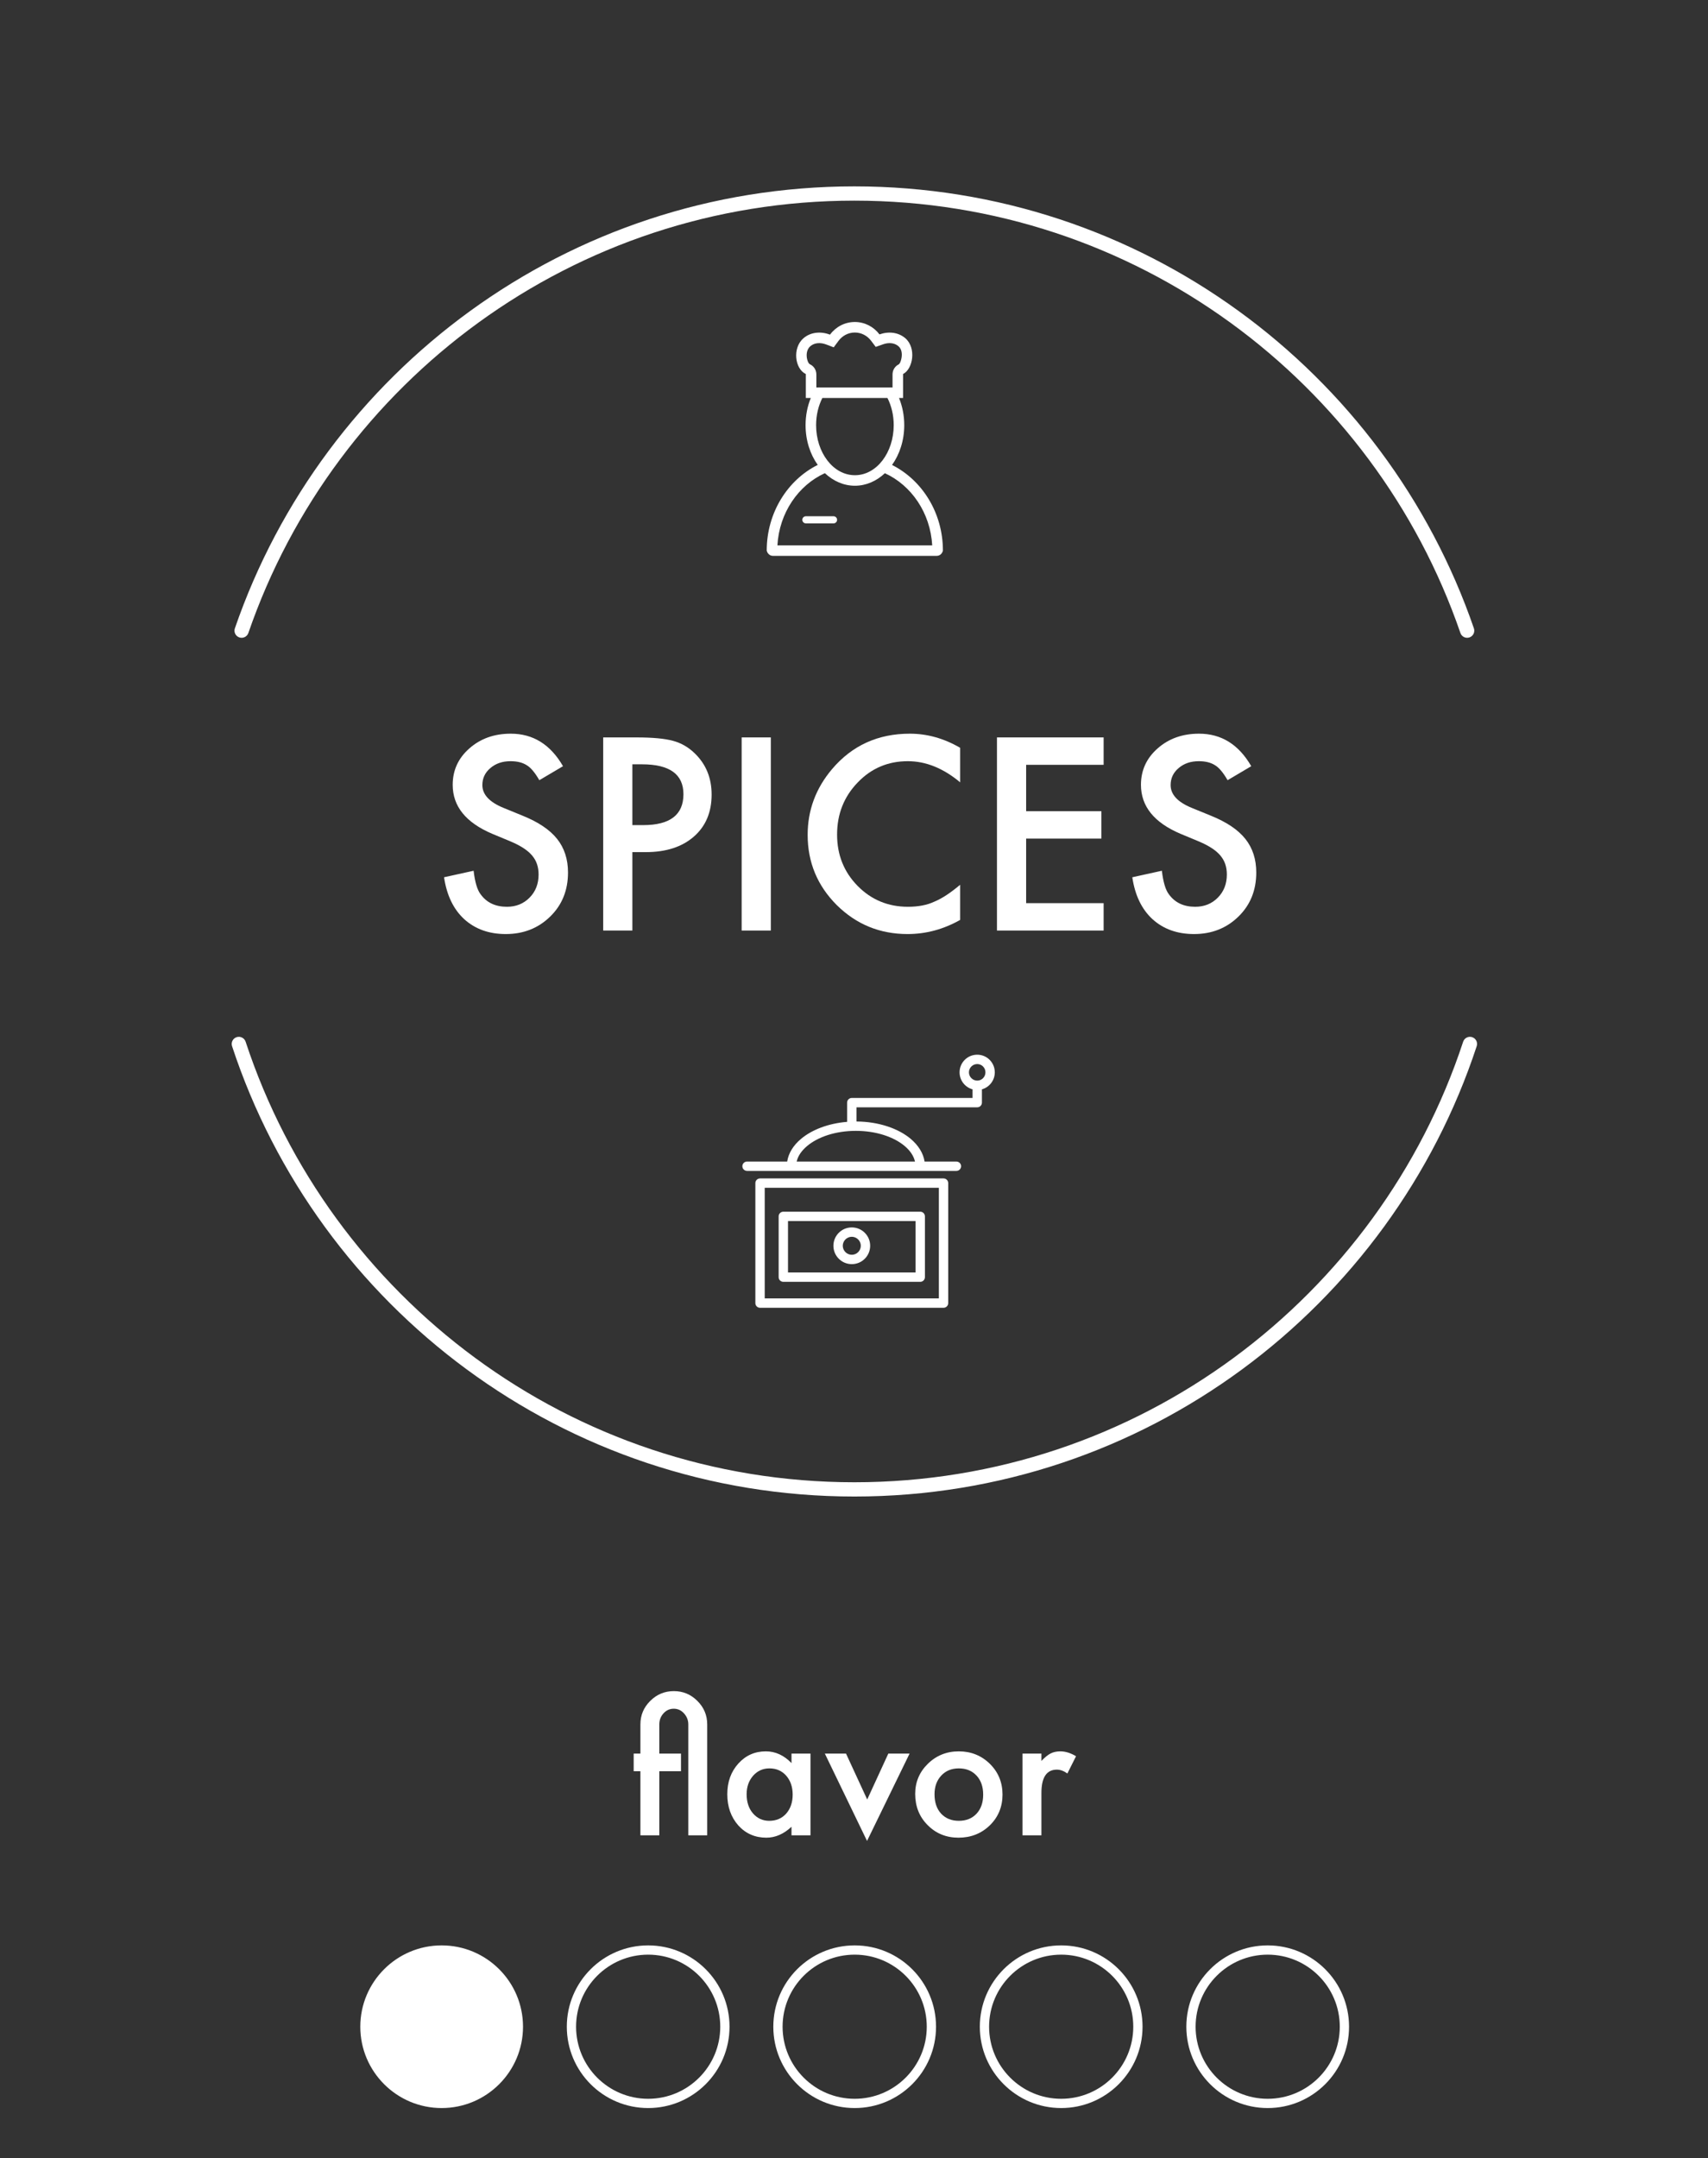 <?xml version="1.0" encoding="UTF-8" standalone="no"?>
<!DOCTYPE svg PUBLIC "-//W3C//DTD SVG 1.1//EN" "http://www.w3.org/Graphics/SVG/1.1/DTD/svg11.dtd">
<svg width="100%" height="100%" viewBox="0 0 414 523" version="1.1" xmlns="http://www.w3.org/2000/svg" xmlns:xlink="http://www.w3.org/1999/xlink" xml:space="preserve" xmlns:serif="http://www.serif.com/" style="fill-rule:evenodd;clip-rule:evenodd;stroke-linejoin:round;stroke-miterlimit:2;">
    <rect x="0" y="0" width="414" height="523" fill="#333333" stroke="none"/>
    <g transform="matrix(1,0,0,1,-2376,0)">
        <g id="spice1" transform="matrix(0.151,0,0,0.255,2376.84,0)">
            <rect x="0" y="0" width="2732" height="2048" style="fill:none;"/>
            <g transform="matrix(0.892,0,0,0.892,147.901,177.113)">
                <g transform="matrix(2.106,0,0,1.247,-1494.72,-274.24)">
                    <path d="M1320.87,400.73L1316.63,400.73C1316.63,400.73 1316.64,380.242 1316.63,380.242C1307.12,375.782 1305.04,357.912 1314.59,349.682C1320.68,344.428 1329.29,343.576 1337.28,346.611C1342.14,340.04 1349.85,335.794 1358.51,335.794C1367.07,335.794 1374.7,339.947 1379.57,346.392C1387.39,343.621 1395.73,344.559 1401.67,349.682C1411.22,357.912 1408.24,375.945 1399.72,380.242C1399.72,380.242 1399.72,400.73 1399.72,400.73L1396.27,400.73C1399.11,407.694 1400.73,415.58 1400.73,423.935C1400.73,437.015 1396.77,448.887 1390.3,457.954C1415.92,470.792 1433.77,498.715 1433.77,531.121C1433.77,531.123 1432.91,535.62 1428.24,535.622C1422.19,535.624 1390.34,535.625 1358.49,535.625C1326.64,535.624 1294.8,535.623 1288.75,535.621C1284.08,535.62 1283.22,531.122 1283.22,531.121C1283.22,498.667 1301.12,470.71 1326.8,457.899C1320.35,448.839 1316.41,436.99 1316.41,423.935C1316.41,415.58 1318.02,407.694 1320.87,400.73ZM1332.91,464.953C1310.19,475.266 1293.94,498.832 1292.35,526.622L1424.63,526.622C1423.05,498.874 1406.85,475.338 1384.18,464.999C1377.04,471.722 1368.13,475.701 1358.57,475.701C1348.99,475.701 1340.06,471.705 1332.91,464.953ZM1316.68,507.861L1340.3,507.861C1341.98,507.861 1343.34,506.494 1343.34,504.812C1343.34,503.129 1341.98,501.763 1340.3,501.763L1316.68,501.763C1315,501.763 1313.63,503.129 1313.63,504.812C1313.63,506.494 1315,507.861 1316.68,507.861ZM1386.39,400.73L1330.75,400.73C1327.36,407.444 1325.41,415.406 1325.41,423.935C1325.41,447.294 1339.96,466.701 1358.57,466.701C1377.18,466.701 1391.73,447.294 1391.73,423.935C1391.73,415.406 1389.78,407.444 1386.39,400.73ZM1389.72,391.73L1390.72,391.73C1390.72,387.246 1390.72,382.439 1390.72,380.814C1390.72,374.432 1395.67,372.207 1395.67,372.206C1397.06,371.506 1397.64,369.632 1398.12,367.754C1399.1,363.965 1398.93,359.206 1395.79,356.499C1392.25,353.445 1387.24,353.223 1382.58,354.875L1376.36,357.077L1372.39,351.818C1369.17,347.565 1364.16,344.794 1358.51,344.794C1352.79,344.794 1347.73,347.629 1344.52,351.965L1340.46,357.446L1334.09,355.024C1329.31,353.208 1324.11,353.355 1320.46,356.499C1317.31,359.215 1316.83,363.934 1317.78,367.729C1318.25,369.568 1318.93,371.379 1320.45,372.093C1320.46,372.093 1325.63,374.294 1325.63,380.814C1325.63,382.439 1325.63,387.246 1325.63,391.73L1327.42,391.73C1327.87,391.662 1328.32,391.66 1328.78,391.73L1388.36,391.73C1388.81,391.66 1389.27,391.662 1389.72,391.73Z" style="fill:white;"/>
                </g>
                <g transform="matrix(2.971,0,0,1.759,-2491.97,-792.165)">
                    <path d="M1667.11,968.425C1616.16,1123.31 1470.24,1235.26 1298.37,1235.26C1126.51,1235.26 980.58,1123.31 929.628,968.425C928.882,966.16 926.438,964.926 924.172,965.671C921.907,966.416 920.673,968.861 921.418,971.126C973.505,1129.46 1122.68,1243.9 1298.37,1243.9C1474.06,1243.9 1623.24,1129.46 1675.32,971.126C1676.07,968.861 1674.83,966.416 1672.57,965.671C1670.3,964.926 1667.86,966.16 1667.11,968.425Z" style="fill:white;"/>
                </g>
                <g transform="matrix(2.971,0,0,1.759,-2491.97,-792.165)">
                    <path d="M931.294,720.864C983.711,568.56 1128.35,459 1298.37,459C1468.39,459 1613.03,568.56 1665.45,720.864C1666.22,723.119 1668.68,724.32 1670.94,723.543C1673.19,722.767 1674.39,720.306 1673.62,718.051C1620.03,562.356 1472.18,450.357 1298.37,450.357C1124.56,450.357 976.706,562.356 923.121,718.051C922.345,720.306 923.546,722.767 925.801,723.543C928.056,724.32 930.517,723.119 931.294,720.864Z" style="fill:white;"/>
                </g>
                <g transform="matrix(2.037,0,0,1.204,-1327.39,-186.28)">
                    <path d="M1191.96,1613.87L1175.26,1613.87L1175.26,1515.72C1175.26,1512.06 1174.02,1508.84 1171.54,1506.07C1169.07,1503.25 1166.03,1501.84 1162.41,1501.84C1158.8,1501.84 1155.76,1503.23 1153.28,1506C1150.86,1508.72 1149.64,1511.96 1149.64,1515.72L1149.64,1541.56L1168.8,1541.56L1168.8,1557.15L1149.64,1557.15L1149.64,1613.87L1132.94,1613.87L1132.94,1557.15L1127,1557.15L1127,1541.56L1132.94,1541.56L1132.94,1515.72C1132.94,1507.61 1135.83,1500.68 1141.62,1494.94C1147.41,1489.15 1154.37,1486.25 1162.49,1486.25C1170.6,1486.25 1177.53,1489.15 1183.27,1494.94C1189.06,1500.68 1191.96,1507.61 1191.96,1515.72L1191.96,1613.87Z" style="fill:white;fill-rule:nonzero;"/>
                    <path d="M1266.42,1541.56L1283.2,1541.56L1283.2,1613.87L1266.42,1613.87L1266.42,1606.3C1259.54,1612.73 1252.14,1615.95 1244.22,1615.95C1234.23,1615.95 1225.96,1612.34 1219.43,1605.11C1212.94,1597.73 1209.7,1588.53 1209.7,1577.49C1209.7,1566.65 1212.94,1557.62 1219.43,1550.39C1225.91,1543.17 1234.03,1539.56 1243.78,1539.56C1252.19,1539.56 1259.74,1543.02 1266.42,1549.95L1266.42,1541.56ZM1226.78,1577.49C1226.78,1584.42 1228.63,1590.06 1232.35,1594.42C1236.16,1598.82 1240.96,1601.03 1246.75,1601.03C1252.93,1601.03 1257.93,1598.9 1261.75,1594.64C1265.56,1590.24 1267.46,1584.64 1267.46,1577.86C1267.46,1571.08 1265.56,1565.49 1261.75,1561.09C1257.93,1556.78 1252.99,1554.63 1246.9,1554.63C1241.16,1554.63 1236.36,1556.8 1232.49,1561.16C1228.68,1565.56 1226.78,1571.01 1226.78,1577.49Z" style="fill:white;fill-rule:nonzero;"/>
                    <path d="M1314.6,1541.56L1333.31,1582.17L1351.95,1541.56L1370.73,1541.56L1333.16,1618.84L1295.89,1541.56L1314.6,1541.56Z" style="fill:white;fill-rule:nonzero;"/>
                    <path d="M1375.7,1577.19C1375.7,1566.75 1379.44,1557.87 1386.91,1550.54C1394.39,1543.22 1403.49,1539.56 1414.23,1539.56C1425.02,1539.56 1434.18,1543.24 1441.7,1550.62C1449.13,1557.99 1452.84,1567.05 1452.84,1577.79C1452.84,1588.63 1449.1,1597.71 1441.63,1605.04C1434.11,1612.31 1424.88,1615.95 1413.94,1615.95C1403.1,1615.95 1394.02,1612.24 1386.69,1604.81C1379.37,1597.49 1375.7,1588.28 1375.7,1577.19ZM1392.78,1577.49C1392.78,1584.72 1394.71,1590.43 1398.57,1594.64C1402.53,1598.9 1407.75,1601.03 1414.23,1601.03C1420.77,1601.03 1425.99,1598.92 1429.9,1594.72C1433.81,1590.51 1435.76,1584.89 1435.76,1577.86C1435.76,1570.84 1433.81,1565.22 1429.9,1561.01C1425.94,1556.75 1420.72,1554.63 1414.23,1554.63C1407.85,1554.63 1402.68,1556.75 1398.72,1561.01C1394.76,1565.27 1392.78,1570.76 1392.78,1577.49Z" style="fill:white;fill-rule:nonzero;"/>
                    <path d="M1470.51,1541.56L1487.21,1541.56L1487.21,1548.02C1490.28,1544.8 1493,1542.6 1495.38,1541.41C1497.8,1540.17 1500.67,1539.56 1503.99,1539.56C1508.39,1539.56 1513,1540.99 1517.8,1543.86L1510.15,1559.15C1506.99,1556.88 1503.89,1555.74 1500.87,1555.74C1491.77,1555.74 1487.21,1562.62 1487.21,1576.38L1487.21,1613.87L1470.51,1613.87L1470.51,1541.56Z" style="fill:white;fill-rule:nonzero;"/>
                </g>
                <g transform="matrix(3.035,0,0,1.795,-2799.35,-2104.04)">
                    <path d="M1199.5,1516.32L1185.46,1524.63C1182.84,1520.08 1180.34,1517.11 1177.96,1515.72C1175.49,1514.14 1172.3,1513.35 1168.39,1513.35C1163.59,1513.35 1159.6,1514.71 1156.44,1517.43C1153.27,1520.1 1151.68,1523.47 1151.68,1527.53C1151.68,1533.12 1155.84,1537.62 1164.16,1541.04L1175.59,1545.72C1184.89,1549.48 1191.7,1554.07 1196.01,1559.49C1200.31,1564.91 1202.46,1571.55 1202.46,1579.42C1202.46,1589.96 1198.95,1598.67 1191.92,1605.55C1184.85,1612.48 1176.06,1615.95 1165.57,1615.95C1155.62,1615.95 1147.4,1613 1140.92,1607.11C1134.54,1601.22 1130.55,1592.93 1128.97,1582.24L1146.49,1578.38C1147.28,1585.11 1148.66,1589.77 1150.64,1592.34C1154.21,1597.29 1159.4,1599.76 1166.24,1599.76C1171.63,1599.76 1176.11,1597.96 1179.67,1594.34C1183.24,1590.73 1185.02,1586.15 1185.02,1580.61C1185.02,1578.38 1184.71,1576.34 1184.09,1574.49C1183.47,1572.63 1182.51,1570.92 1181.19,1569.36C1179.88,1567.8 1178.19,1566.34 1176.11,1564.98C1174.03,1563.62 1171.56,1562.32 1168.68,1561.09L1157.62,1556.48C1141.93,1549.85 1134.09,1540.15 1134.09,1527.38C1134.09,1518.77 1137.38,1511.57 1143.96,1505.78C1150.55,1499.94 1158.74,1497.02 1168.54,1497.02C1181.75,1497.02 1192.07,1503.45 1199.5,1516.32Z" style="fill:white;fill-rule:nonzero;"/>
                    <path d="M1240.62,1567.32L1240.62,1613.87L1223.33,1613.87L1223.33,1499.24L1242.92,1499.24C1252.53,1499.24 1259.78,1499.91 1264.68,1501.25C1269.63,1502.58 1273.98,1505.11 1277.74,1508.82C1284.33,1515.25 1287.62,1523.37 1287.62,1533.17C1287.62,1543.66 1284.1,1551.98 1277.08,1558.12C1270.05,1564.25 1260.57,1567.32 1248.64,1567.32L1240.62,1567.32ZM1240.62,1551.29L1247.08,1551.29C1262.97,1551.29 1270.91,1545.17 1270.91,1532.95C1270.91,1521.12 1262.72,1515.2 1246.34,1515.2L1240.62,1515.2L1240.62,1551.29Z" style="fill:white;fill-rule:nonzero;"/>
                    <rect x="1305.43" y="1499.24" width="17.298" height="114.627" style="fill:white;fill-rule:nonzero;"/>
                    <path d="M1434.98,1505.4L1434.98,1525.89C1424.99,1517.53 1414.64,1513.35 1403.95,1513.35C1392.17,1513.35 1382.25,1517.58 1374.18,1526.04C1366.07,1534.46 1362.01,1544.75 1362.01,1556.93C1362.01,1568.95 1366.07,1579.1 1374.18,1587.37C1382.3,1595.63 1392.25,1599.76 1404.03,1599.76C1410.11,1599.76 1415.29,1598.77 1419.54,1596.79C1421.92,1595.8 1424.38,1594.47 1426.93,1592.79C1429.48,1591.1 1432.16,1589.07 1434.98,1586.7L1434.98,1607.56C1425.09,1613.15 1414.69,1615.95 1403.8,1615.95C1387.42,1615.95 1373.44,1610.23 1361.86,1598.8C1350.33,1587.27 1344.56,1573.36 1344.56,1557.08C1344.56,1542.48 1349.38,1529.46 1359.04,1518.03C1370.91,1504.02 1386.28,1497.02 1405.14,1497.02C1415.43,1497.02 1425.38,1499.81 1434.98,1505.4Z" style="fill:white;fill-rule:nonzero;"/>
                    <path d="M1520.06,1515.5L1474.11,1515.5L1474.11,1543.04L1518.73,1543.04L1518.73,1559.3L1474.11,1559.3L1474.11,1597.61L1520.06,1597.61L1520.06,1613.87L1456.81,1613.87L1456.81,1499.24L1520.06,1499.24L1520.06,1515.5Z" style="fill:white;fill-rule:nonzero;"/>
                    <path d="M1607.59,1516.32L1593.56,1524.63C1590.94,1520.08 1588.44,1517.11 1586.06,1515.72C1583.59,1514.14 1580.4,1513.35 1576.49,1513.35C1571.68,1513.35 1567.7,1514.71 1564.53,1517.43C1561.37,1520.1 1559.78,1523.47 1559.78,1527.53C1559.78,1533.12 1563.94,1537.62 1572.25,1541.04L1583.69,1545.72C1592.99,1549.48 1599.8,1554.07 1604.1,1559.49C1608.41,1564.91 1610.56,1571.55 1610.56,1579.42C1610.56,1589.96 1607.05,1598.67 1600.02,1605.55C1592.94,1612.48 1584.16,1615.95 1573.66,1615.95C1563.72,1615.95 1555.5,1613 1549.02,1607.11C1542.63,1601.22 1538.65,1592.93 1537.06,1582.24L1554.59,1578.38C1555.38,1585.11 1556.76,1589.77 1558.74,1592.34C1562.31,1597.29 1567.5,1599.76 1574.33,1599.76C1579.73,1599.76 1584.21,1597.96 1587.77,1594.34C1591.33,1590.73 1593.12,1586.15 1593.12,1580.61C1593.12,1578.38 1592.81,1576.34 1592.19,1574.49C1591.57,1572.63 1590.6,1570.92 1589.29,1569.36C1587.98,1567.8 1586.29,1566.34 1584.21,1564.98C1582.13,1563.62 1579.65,1562.32 1576.78,1561.09L1565.72,1556.48C1550.03,1549.85 1542.19,1540.15 1542.19,1527.38C1542.19,1518.77 1545.48,1511.57 1552.06,1505.78C1558.64,1499.94 1566.83,1497.02 1576.63,1497.02C1589.85,1497.02 1600.17,1503.45 1607.59,1516.32Z" style="fill:white;fill-rule:nonzero;"/>
                </g>
                <g transform="matrix(2.106,0,0,1.247,-21199.5,-274.24)">
                    <path d="M10794.8,1071.51C10794.8,1069.3 10793,1067.51 10790.8,1067.51L10634,1067.51C10631.8,1067.51 10630,1069.3 10630,1071.51L10630,1174.03C10630,1176.24 10631.8,1178.03 10634,1178.03L10790.8,1178.03C10793,1178.03 10794.8,1176.24 10794.8,1174.03L10794.8,1071.51ZM10786.8,1075.51L10786.8,1170.03C10786.8,1170.03 10638,1170.03 10638,1170.03C10638,1170.03 10638,1075.51 10638,1075.51L10786.8,1075.51ZM10774.9,1099.93C10774.9,1097.73 10773.1,1095.93 10770.9,1095.93L10653.9,1095.93C10651.7,1095.93 10649.9,1097.73 10649.9,1099.93L10649.9,1151.86C10649.9,1154.07 10651.7,1155.86 10653.9,1155.86L10770.9,1155.86C10773.1,1155.86 10774.9,1154.07 10774.9,1151.86L10774.9,1099.93ZM10766.9,1103.93L10766.9,1147.86C10766.9,1147.86 10657.9,1147.86 10657.9,1147.86C10657.9,1147.86 10657.9,1103.93 10657.9,1103.93L10766.9,1103.93ZM10712.4,1109.37C10703.7,1109.37 10696.7,1116.39 10696.7,1125.05C10696.7,1133.71 10703.7,1140.74 10712.4,1140.74C10721.1,1140.74 10728.1,1133.71 10728.1,1125.05C10728.1,1116.39 10721.1,1109.37 10712.4,1109.37ZM10712.4,1117.37C10716.6,1117.37 10720.1,1120.81 10720.1,1125.05C10720.1,1129.29 10716.6,1132.74 10712.4,1132.74C10708.2,1132.74 10704.7,1129.29 10704.7,1125.05C10704.7,1120.81 10708.2,1117.37 10712.4,1117.37ZM10815.6,991.399L10815.6,998.756C10815.6,998.756 10712.4,998.756 10712.4,998.756C10710.2,998.756 10708.4,1000.55 10708.4,1002.76L10708.4,1019.18C10692.2,1020.49 10678.1,1026.02 10668.9,1033.83C10662.4,1039.32 10658.3,1045.94 10657.2,1053.09L10622.9,1053.09C10620.7,1053.09 10618.9,1054.88 10618.9,1057.09C10618.9,1059.3 10620.7,1061.09 10622.9,1061.09L10801.8,1061.09C10804,1061.09 10805.8,1059.3 10805.8,1057.09C10805.8,1054.88 10804,1053.09 10801.8,1053.09L10774.6,1053.09C10773.5,1045.94 10769.3,1039.32 10762.9,1033.83C10752.4,1024.92 10735.5,1018.98 10716.4,1018.88L10716.4,1006.76C10716.4,1006.76 10819.6,1006.76 10819.6,1006.76C10821.8,1006.76 10823.6,1004.97 10823.6,1002.76L10823.6,991.399C10829.9,989.645 10834.6,983.8 10834.6,976.868C10834.6,968.551 10827.9,961.799 10819.6,961.799C10811.2,961.799 10804.5,968.551 10804.5,976.868C10804.5,983.8 10809.2,989.645 10815.6,991.399ZM10766.4,1053.09L10665.3,1053.09C10666.4,1048.21 10669.6,1043.74 10674.1,1039.93C10683.5,1031.94 10698.7,1026.87 10715.9,1026.87C10733,1026.87 10748.3,1031.94 10757.7,1039.93C10762.2,1043.74 10765.3,1048.21 10766.4,1053.09ZM10819.6,969.799C10823.5,969.799 10826.6,972.967 10826.6,976.868C10826.6,980.769 10823.5,983.937 10819.6,983.937C10815.7,983.937 10812.5,980.769 10812.5,976.868C10812.5,972.967 10815.7,969.799 10819.6,969.799Z" style="fill:white;"/>
                </g>
                <g transform="matrix(2.085,0,0,1.234,-14448.3,-256.389)">
                    <path d="M7406.56,1726.47C7367.81,1726.47 7336.34,1757.93 7336.34,1796.69C7336.34,1835.44 7367.81,1866.91 7406.56,1866.91C7445.32,1866.91 7476.78,1835.44 7476.78,1796.69C7476.78,1757.93 7445.32,1726.47 7406.56,1726.47ZM7584.8,1726.47C7546.05,1726.47 7514.58,1757.93 7514.58,1796.69C7514.58,1835.44 7546.05,1866.91 7584.8,1866.91C7623.56,1866.91 7655.02,1835.44 7655.02,1796.69C7655.02,1757.93 7623.56,1726.47 7584.8,1726.47ZM7763.04,1726.47C7724.29,1726.47 7692.82,1757.93 7692.82,1796.69C7692.82,1835.44 7724.29,1866.91 7763.04,1866.91C7801.8,1866.91 7833.26,1835.44 7833.26,1796.69C7833.26,1757.93 7801.8,1726.47 7763.04,1726.47ZM7941.28,1726.47C7902.53,1726.47 7871.06,1757.93 7871.06,1796.69C7871.06,1835.44 7902.53,1866.91 7941.28,1866.91C7980.04,1866.91 8011.5,1835.44 8011.5,1796.69C8011.5,1757.93 7980.04,1726.47 7941.28,1726.47ZM7228.32,1726.47C7189.57,1726.47 7158.1,1757.93 7158.1,1796.69C7158.1,1835.44 7189.57,1866.91 7228.32,1866.91C7267.08,1866.91 7298.54,1835.44 7298.54,1796.69C7298.54,1757.93 7267.08,1726.47 7228.32,1726.47ZM7406.56,1734.47C7440.9,1734.47 7468.78,1762.35 7468.78,1796.69C7468.78,1831.03 7440.9,1858.91 7406.56,1858.91C7372.22,1858.91 7344.34,1831.03 7344.34,1796.69C7344.34,1762.35 7372.22,1734.47 7406.56,1734.47ZM7584.8,1734.47C7619.14,1734.47 7647.02,1762.35 7647.02,1796.69C7647.02,1831.03 7619.14,1858.91 7584.8,1858.91C7550.46,1858.91 7522.58,1831.03 7522.58,1796.69C7522.58,1762.35 7550.46,1734.47 7584.8,1734.47ZM7763.04,1734.47C7797.38,1734.47 7825.26,1762.35 7825.26,1796.69C7825.26,1831.03 7797.38,1858.91 7763.04,1858.91C7728.7,1858.91 7700.82,1831.03 7700.82,1796.69C7700.82,1762.35 7728.7,1734.47 7763.04,1734.47ZM7941.28,1734.47C7975.62,1734.47 8003.5,1762.35 8003.5,1796.69C8003.5,1831.03 7975.62,1858.91 7941.28,1858.91C7906.94,1858.91 7879.06,1831.03 7879.06,1796.69C7879.06,1762.35 7906.94,1734.47 7941.28,1734.47Z" style="fill:white;"/>
                </g>
            </g>
        </g>
    </g>
</svg>
